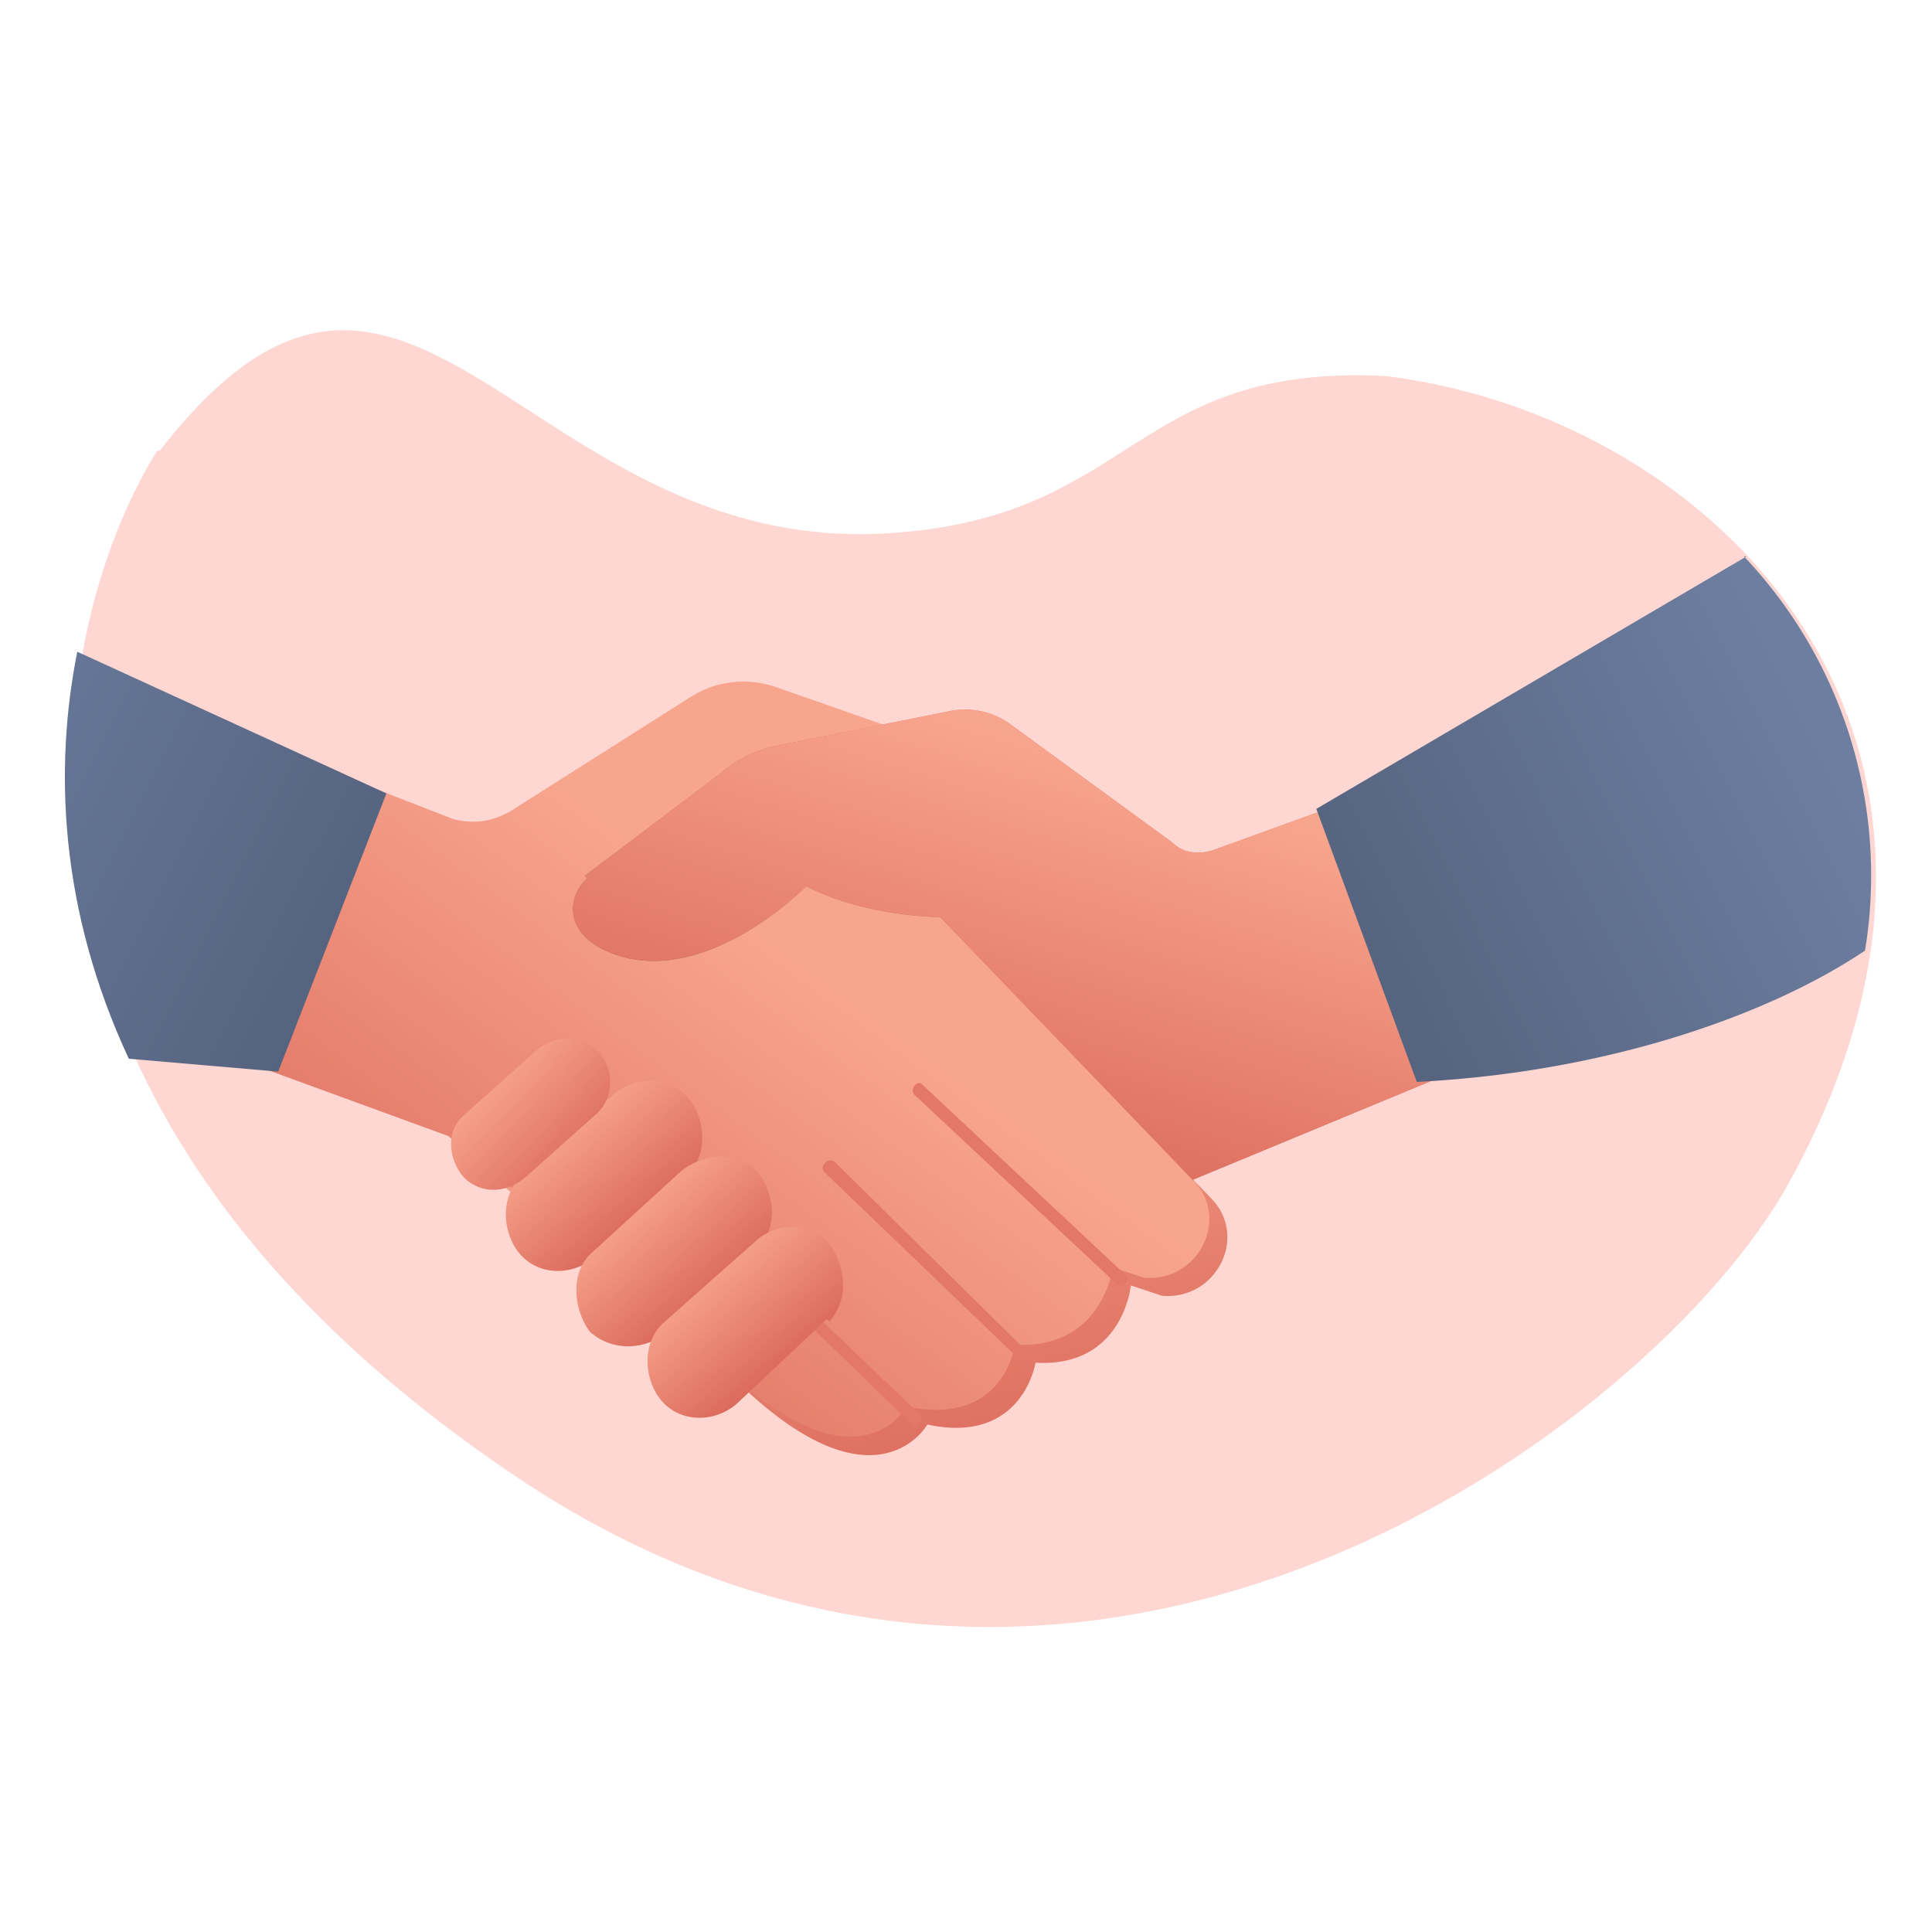 <svg class="shortcut-img" aria-hidden="true" focusable="false" xmlns="http://www.w3.org/2000/svg" width="75" height="75" fill="none" viewBox="0 0 75 75"><path fill="#FC766A" fill-opacity=".3" d="M6.1 17.5C1.8 24.4-2 42.5 20 57.3c22 14.8 44.2-2 49.4-11.3 9.6-17.3-2.7-29.8-15.6-31.4-9.9-.5-9.7 5.5-19.3 6.1-14.2.9-18.6-15.7-28.3-3.2Z"></path><path fill="url(#paint0_linear_10_5027)" d="M34.5 33.6 47 46.5c1.5 1.5.2 4-1.9 3.8l-1.2-.4s-.3 3.2-3.7 3c0 0-.5 3.2-4.2 2.4 0 0-1.9 3.4-7-1.3-2.5-2.4-11-9.2-11-9.2l16.6-11.2Z"></path><path fill="url(#paint1_linear_10_5027)" d="m10.4 29 7.2 2.8c.8.2 1.5.1 2.2-.3l7.1-4.5c1-.6 2.2-.7 3.3-.3l8 2.8-4.3 3.3 12.4 13c1.5 1.5.2 4-1.9 3.8l-1.2-.4s-.4 3.2-3.8 3c0 0-.4 3.2-4.2 2.4 0 0-1.8 3.4-7-1.4-2.4-2.3-10.8-9.1-10.8-9.1L7 40.3 10.4 29Z"></path><path fill="url(#paint2_linear_10_5027)" fill-rule="evenodd" d="m5 41.1 5.8.5L15 30.8 3 25.3c-.9 4.5-.7 10 2 15.8Z" clip-rule="evenodd"></path><path fill="url(#paint3_linear_10_5027)" d="M22.7 34 28 30c.6-.5 1.2-.8 1.9-1l7-1.4a3 3 0 0 1 2.3.5l6.3 4.6c.4.4 1 .5 1.6.3l9.4-3.4.9 11.6-11.1 4.6-9.8-10.2s-2.9 0-5.2-1.2c0 0-4.1 4.2-7.8 2.5-1.7-.8-1.4-2.2-.7-2.8Z"></path><path fill="url(#paint4_linear_10_5027)" d="M22.7 34 28 30c.6-.5 1.2-.8 1.9-1l7-1.4a3 3 0 0 1 2.3.5l6.3 4.6c.4.4 1 .5 1.6.3l9.4-3.4.9 11.6-11.1 4.6-9.8-10.2s-2.9 0-5.2-1.2c0 0-4.1 4.2-7.8 2.5-1.7-.8-1.4-2.2-.7-2.8Z"></path><path fill="#E37868" d="m43.3 49.8-7.8-7.3c-.2-.2.1-.6.3-.4l7.9 7.4c.2.2-.1.6-.4.3ZM39.6 52.8 32 45.5c-.2-.2.1-.6.4-.4l7.5 7.4c.2.2-.1.5-.3.3ZM35.4 55.3l-6.7-6.5c-.2-.2.1-.5.3-.3l6.7 6.4c.2.3-.1.6-.3.4Z"></path><path fill="url(#paint5_linear_10_5027)" d="m26.6 45.5-3.4 3.2c-.8.8-2.2.9-3 0-.7-.8-.8-2.2 0-3l3.5-3.1c.8-.8 2.2-.9 3 0 .7.8.8 2.2 0 3Z"></path><path fill="url(#paint6_linear_10_5027)" d="m29.4 48.5-3.5 3.2c-.8.7-2.1.8-3 0-.6-.8-.8-2.2 0-3l3.5-3.2c.8-.7 2.2-.9 3 0 .7.8.8 2.2 0 3Z"></path><path fill="url(#paint7_linear_10_5027)" d="m32.1 51.2-3.4 3.2c-.8.8-2.2.9-3 0-.7-.8-.8-2.2 0-3l3.5-3.1c.8-.8 2.1-1 3 0 .6.8.8 2.1 0 3Z"></path><path fill="url(#paint8_linear_10_5027)" d="m23.2 43.2-2.8 2.5c-.7.6-1.7.7-2.4 0-.6-.7-.7-1.8 0-2.4l2.8-2.5c.7-.6 1.7-.7 2.4 0 .6.6.7 1.7 0 2.4Z"></path><path fill="url(#paint9_linear_10_5027)" fill-rule="evenodd" d="m67.8 21.6-16.7 9.8L55 42c7.8-.4 14-2.8 17.4-5.1a18 18 0 0 0-4.7-15.3Z" clip-rule="evenodd"></path><defs><linearGradient id="paint0_linear_10_5027" x1="35.3" x2="40.4" y1="39" y2="60.8" gradientUnits="userSpaceOnUse"><stop stop-color="#F8A58D"></stop><stop offset="1" stop-color="#D65F52"></stop></linearGradient><linearGradient id="paint1_linear_10_5027" x1="29.3" x2="13.1" y1="36.1" y2="58.2" gradientUnits="userSpaceOnUse"><stop stop-color="#F8A58D"></stop><stop offset="1" stop-color="#D65F52"></stop></linearGradient><linearGradient id="paint2_linear_10_5027" x1="8.7" x2="-9.9" y1="46.1" y2="36.7" gradientUnits="userSpaceOnUse"><stop stop-color="#55637F"></stop><stop offset="1" stop-color="#6D7EA0"></stop></linearGradient><linearGradient id="paint3_linear_10_5027" x1="36.3" x2="16.5" y1="22.2" y2="44.1" gradientUnits="userSpaceOnUse"><stop stop-color="#FC766A"></stop><stop offset="1" stop-color="#55637F"></stop></linearGradient><linearGradient id="paint4_linear_10_5027" x1="45" x2="39.3" y1="30.3" y2="48.8" gradientUnits="userSpaceOnUse"><stop stop-color="#F8A58D"></stop><stop offset="1" stop-color="#D65F52"></stop></linearGradient><linearGradient id="paint5_linear_10_5027" x1="21.2" x2="25" y1="44.1" y2="48.5" gradientUnits="userSpaceOnUse"><stop stop-color="#F8A58D"></stop><stop offset="1" stop-color="#D65F52"></stop></linearGradient><linearGradient id="paint6_linear_10_5027" x1="23.9" x2="27.7" y1="47.1" y2="51.4" gradientUnits="userSpaceOnUse"><stop stop-color="#F8A58D"></stop><stop offset="1" stop-color="#D65F52"></stop></linearGradient><linearGradient id="paint7_linear_10_5027" x1="26.6" x2="30.4" y1="49.8" y2="54.2" gradientUnits="userSpaceOnUse"><stop stop-color="#F8A58D"></stop><stop offset="1" stop-color="#D65F52"></stop></linearGradient><linearGradient id="paint8_linear_10_5027" x1="18.2" x2="22.5" y1="42.6" y2="46.7" gradientUnits="userSpaceOnUse"><stop stop-color="#F8A58D"></stop><stop offset="1" stop-color="#D65F52"></stop></linearGradient><linearGradient id="paint9_linear_10_5027" x1="57" x2="75.1" y1="46.5" y2="37.6" gradientUnits="userSpaceOnUse"><stop stop-color="#55637F"></stop><stop offset="1" stop-color="#6D7EA0"></stop></linearGradient></defs></svg>